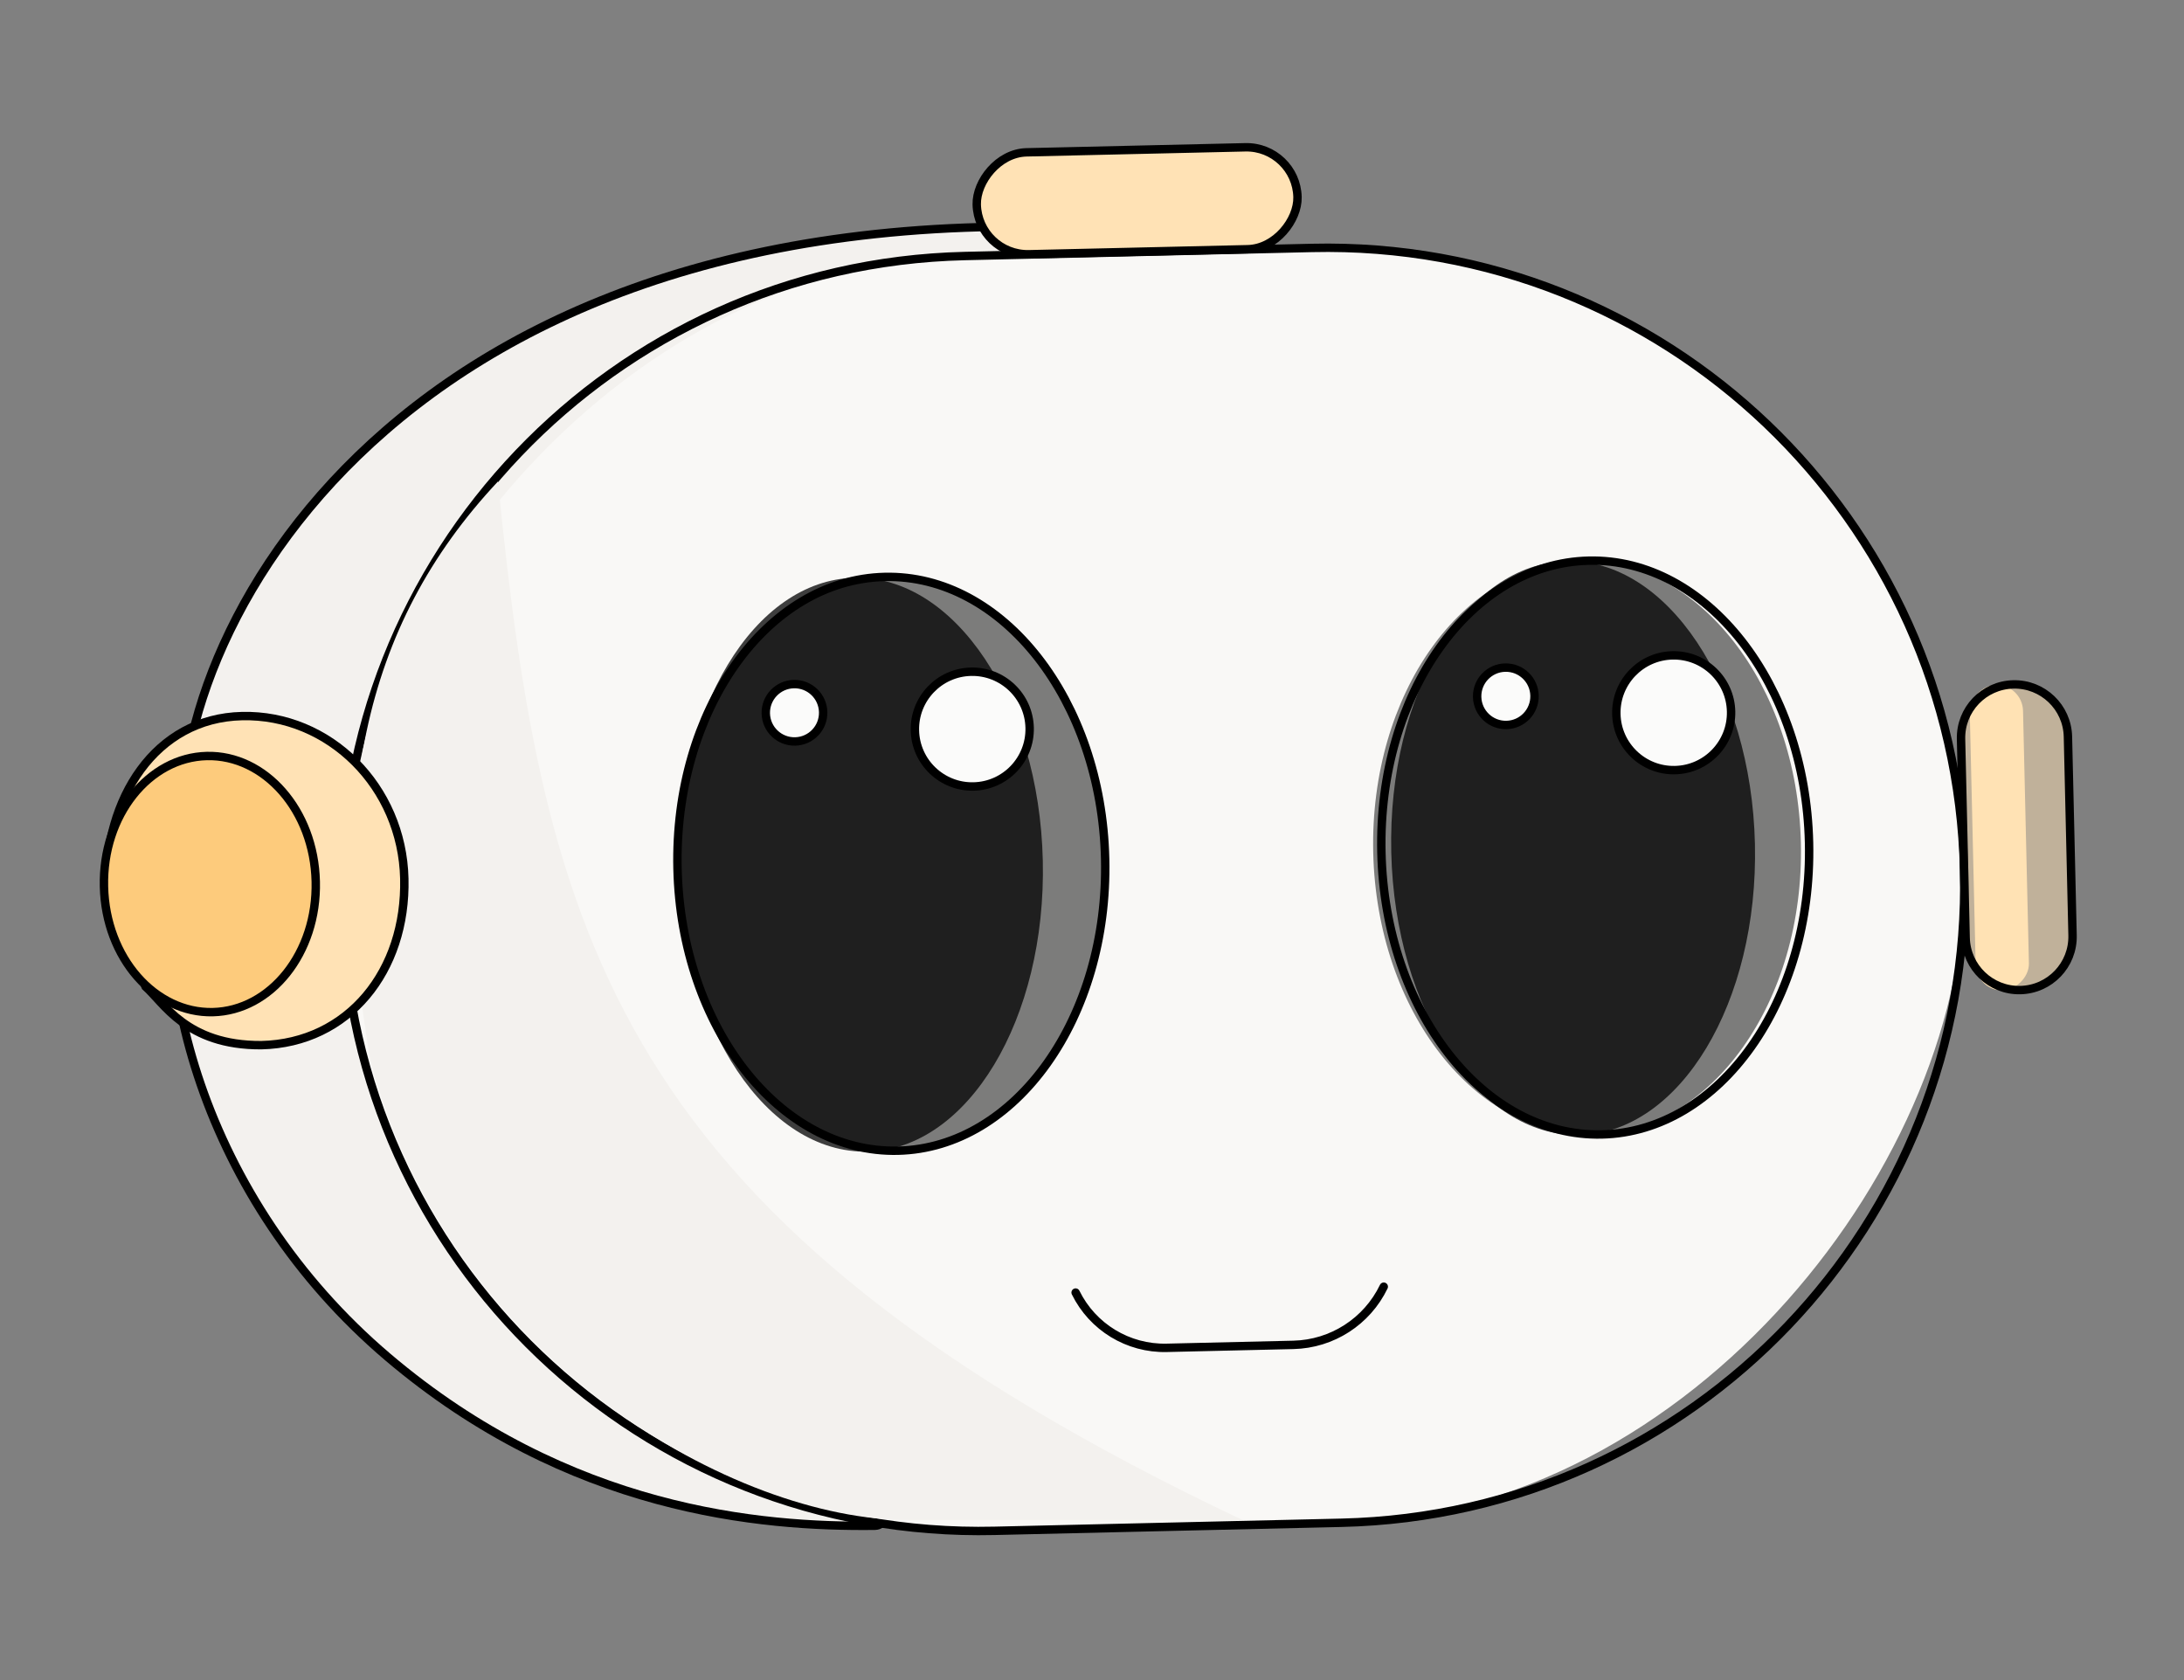 <svg width="104" height="80" viewBox="0 0 104 80" fill="none" xmlns="http://www.w3.org/2000/svg">
<rect x="0" y="0" width="104" height="80" fill="#808080" stroke="none"/>
<path d="M41.659 72.652C36.251 72.717 27.107 71.963 18.462 64.615C9.63 57.108 6.844 46.058 8.635 39.102C8.646 39.058 8.652 39.015 8.652 38.969C8.705 28.023 21.591 6.701 58.767 11.481C59.09 11.523 59.31 11.843 59.222 12.156L42.16 72.265C42.096 72.491 41.894 72.649 41.659 72.652Z" fill="#F3F1EE" stroke="black" stroke-width="0.4"/>
<rect width="77.249" height="60.72" rx="30.36" transform="matrix(-1 0.023 0.023 1 92.823 11.1)" fill="#F9F8F6"/>
<path d="M93.529 41.452C93.139 24.689 79.234 11.416 62.471 11.806L45.946 12.191C29.183 12.581 15.911 26.486 16.301 43.249C16.691 60.012 30.596 73.285 47.359 72.894L63.884 72.51C80.647 72.12 93.92 58.214 93.529 41.452Z" stroke="black" stroke-width="0.4"/>
<path d="M59.172 72.38C29.21 58.196 25.886 44.515 23.711 22.928C17.211 29.864 15.556 38.466 17.655 50.595C21.531 64.932 35.163 72.38 43.225 72.38H59.172Z" fill="#F3F1EE"/>
<rect width="15.274" height="4.853" rx="2.427" transform="matrix(-1 0.023 0.023 1 61.73 6.958)" fill="#FFE2B5" stroke="black" stroke-width="0.4"/>
<rect x="94.108" y="47.193" width="14.559" height="2.537" rx="1.268" transform="rotate(-91.334 94.108 47.193)" fill="#FFE2B5"/>
<rect opacity="0.5" x="93.663" y="47.205" width="14.559" height="5.091" rx="2.546" transform="rotate(-91.334 93.663 47.205)" fill="#FFE2B5"/>
<path d="M96.208 47.145C94.802 47.178 93.636 46.065 93.603 44.66L93.383 35.194C93.35 33.788 94.463 32.623 95.869 32.59C97.274 32.557 98.44 33.67 98.473 35.075L98.585 39.879L98.693 44.541C98.726 45.947 97.613 47.113 96.208 47.145Z" stroke="black" stroke-width="0.4"/>
<ellipse opacity="0.5" cx="10.182" cy="13.661" rx="10.182" ry="13.661" transform="matrix(-1 0.023 0.023 1 85.442 26.475)" fill="black"/>
<ellipse opacity="0.75" cx="8.659" cy="13.661" rx="8.659" ry="13.661" transform="matrix(-1 0.023 0.023 1 49.343 27.314)" fill="black"/>
<ellipse cx="10.182" cy="13.661" rx="10.182" ry="13.661" transform="matrix(-1 0.023 0.023 1 52.312 27.237)" stroke="black" stroke-width="0.4"/>
<ellipse opacity="0.75" cx="8.659" cy="13.661" rx="8.659" ry="13.661" transform="matrix(-1 0.023 0.023 1 83.254 26.523)" fill="black"/>
<ellipse cx="10.182" cy="13.661" rx="10.182" ry="13.661" transform="matrix(-1 0.023 0.023 1 85.831 26.463)" stroke="black" stroke-width="0.4"/>
<ellipse opacity="0.5" cx="10.182" cy="13.661" rx="10.182" ry="13.661" transform="matrix(-1 0.023 0.023 1 52.158 27.249)" fill="black"/>
<circle cx="1.366" cy="1.366" r="1.366" transform="matrix(-1 0.023 0.023 1 73.041 31.758)" fill="#FBFBFA" stroke="black" stroke-width="0.4"/>
<circle cx="1.366" cy="1.366" r="1.366" transform="matrix(-1 0.023 0.023 1 39.167 32.543)" fill="#FBFBFA" stroke="black" stroke-width="0.4"/>
<circle cx="2.732" cy="2.732" r="2.732" transform="matrix(-1 0.023 0.023 1 48.968 31.923)" fill="#FBFBFA" stroke="black" stroke-width="0.4"/>
<circle cx="2.732" cy="2.732" r="2.732" transform="matrix(-1 0.023 0.023 1 82.37 31.144)" fill="#FBFBFA" stroke="black" stroke-width="0.4"/>
<path d="M51.22 61.548C52.029 63.195 53.721 64.223 55.555 64.18L61.592 64.039C63.432 63.996 65.094 62.926 65.893 61.268" stroke="black" stroke-width="0.4" stroke-linecap="round"/>
<path d="M11.526 34.098C9.455 34.146 7.816 35.127 6.702 36.645C5.591 38.159 5.002 40.211 5.046 42.403L6.93 46.977C7.147 47.173 7.384 47.447 7.644 47.725C7.925 48.028 8.252 48.355 8.664 48.659C9.481 49.261 10.643 49.778 12.448 49.768C16.59 49.67 19.355 46.234 19.253 41.838C19.151 37.457 15.683 34.001 11.526 34.098Z" fill="#FFE2B5" stroke="black" stroke-width="0.4"/>
<path d="M9.851 35.999C7.099 36.063 4.871 38.811 4.951 42.215C5.03 45.618 7.383 48.259 10.135 48.195C12.887 48.131 15.115 45.384 15.036 41.98C14.957 38.576 12.604 35.935 9.851 35.999Z" fill="#FDCB7C" stroke="black" stroke-width="0.4"/>
</svg>
